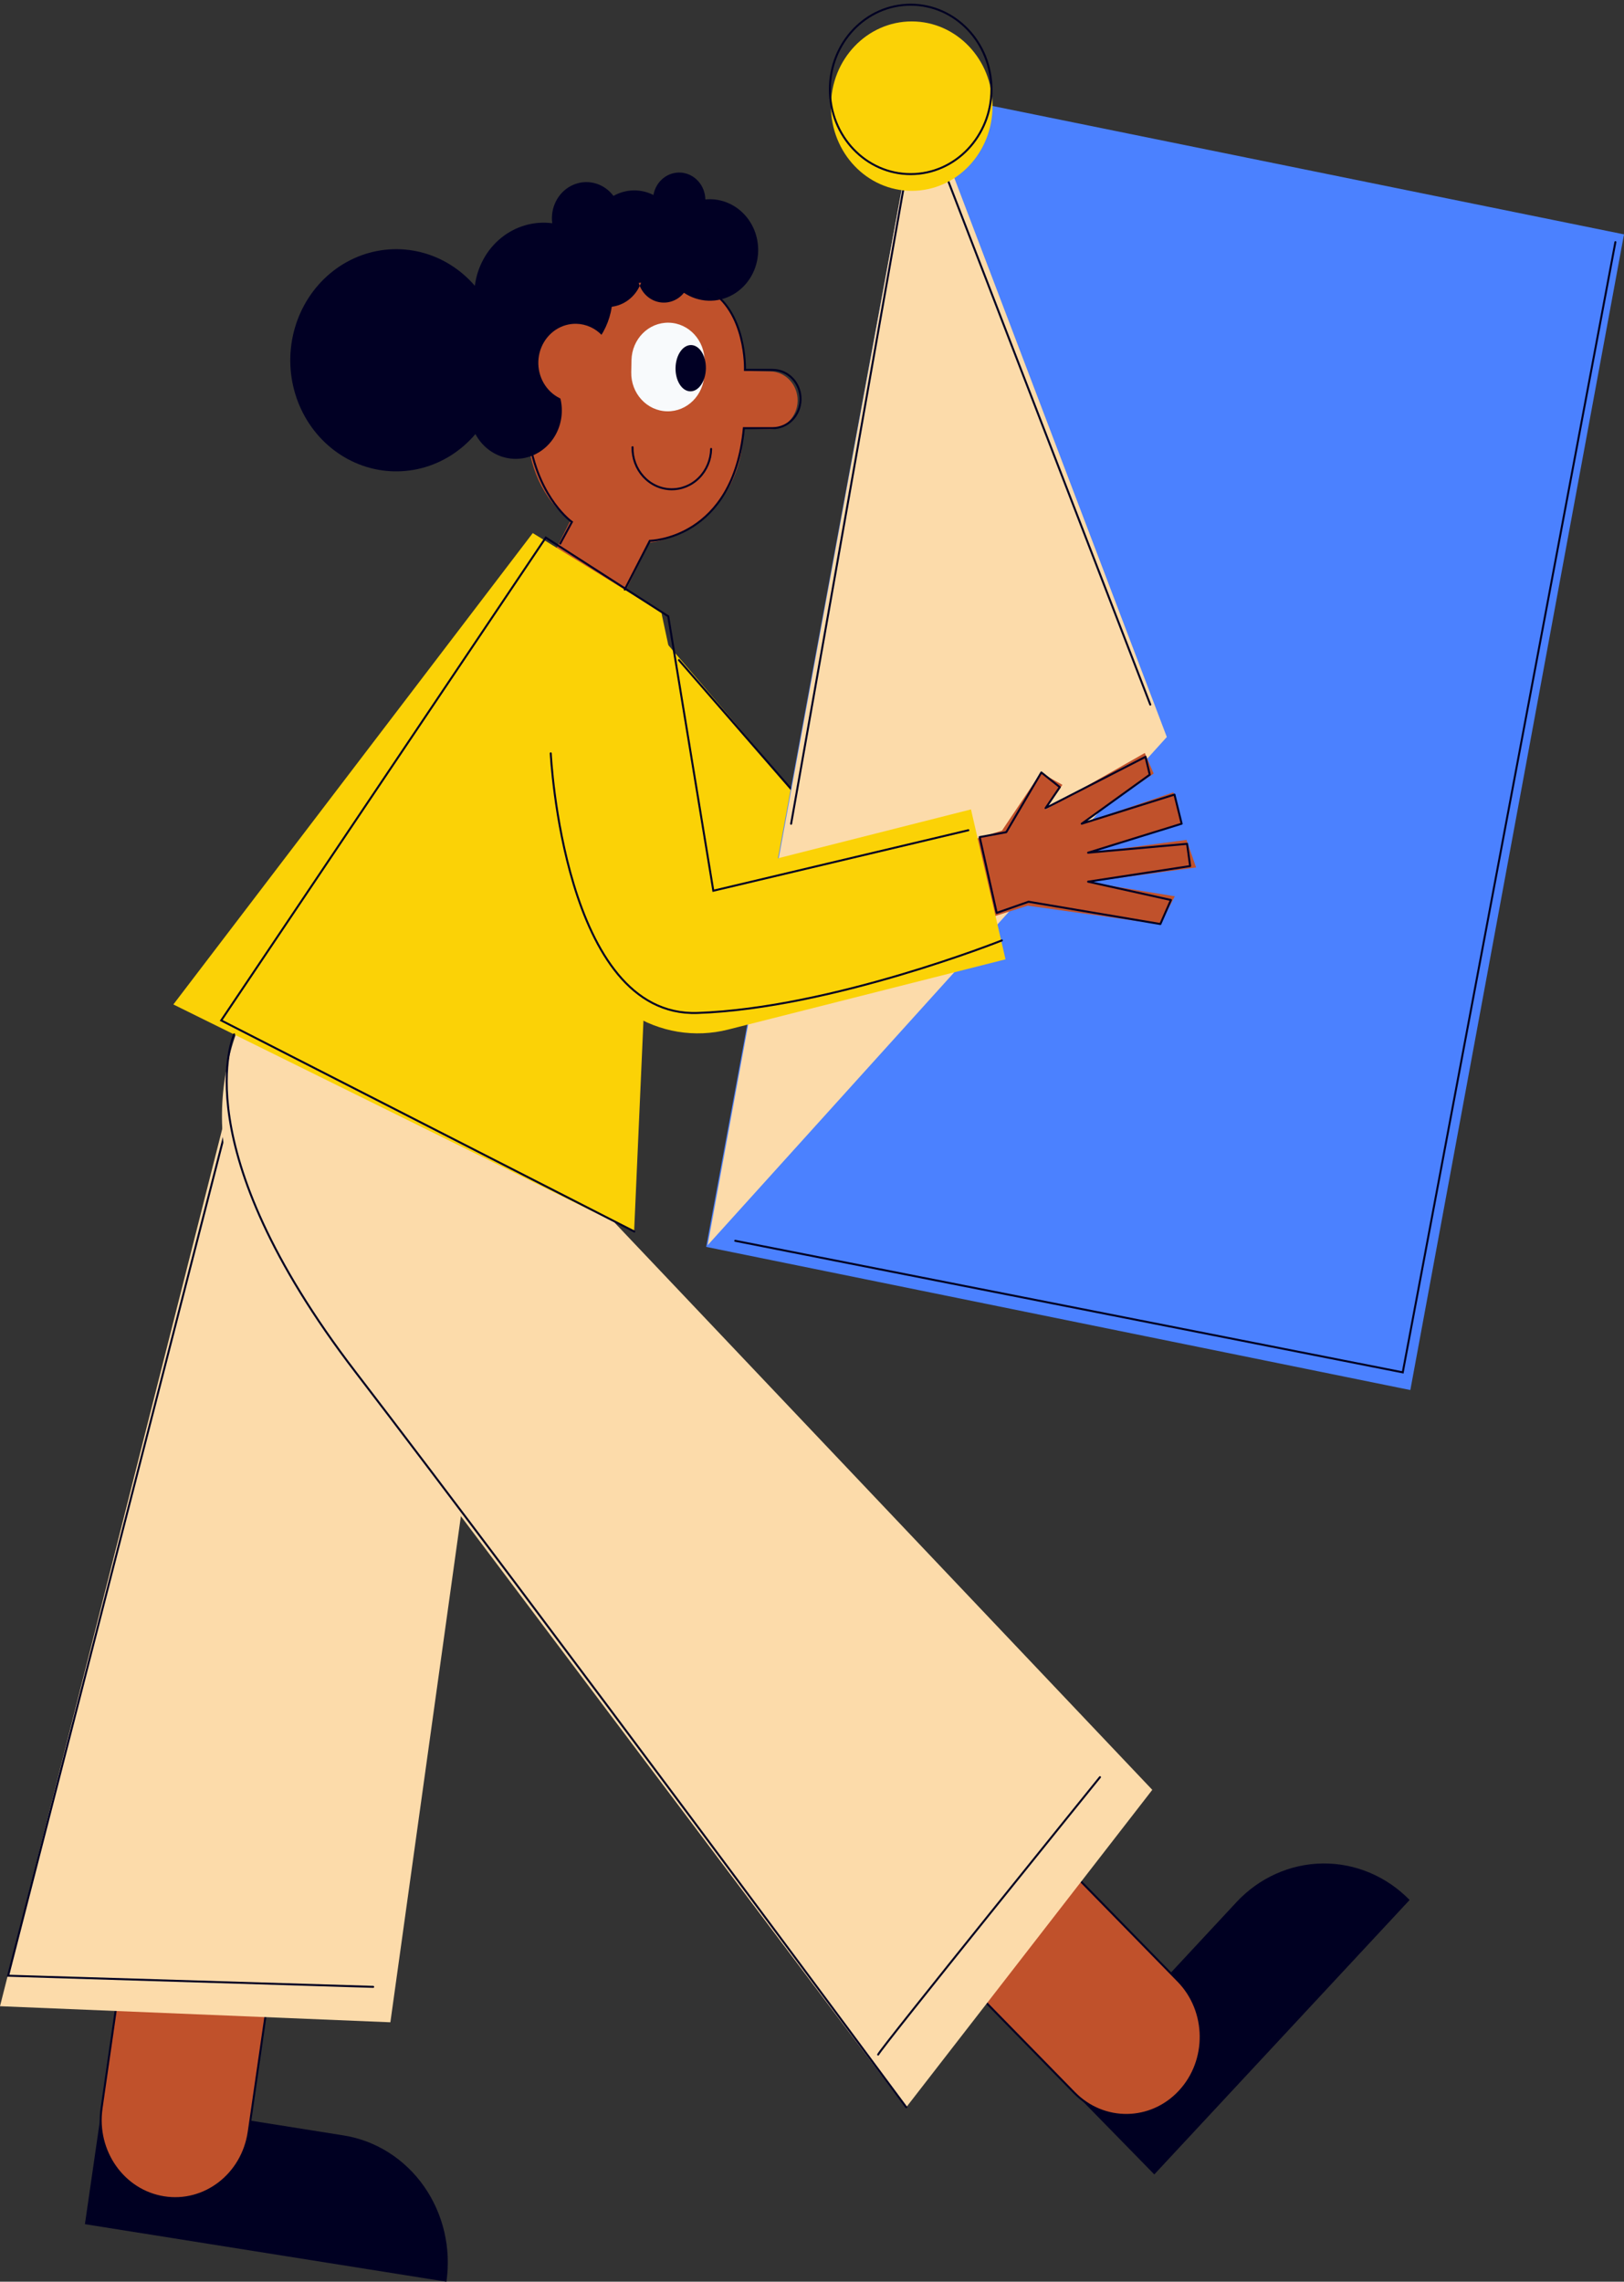 <svg width="346" height="486" viewBox="0 0 346 486" fill="none" xmlns="http://www.w3.org/2000/svg">
<rect x="0" y="0" width="346" height="486" fill="#333333" stroke="none"/>
<path d="M240.922 141.495L259.143 136.766L258.482 143.532L231.597 151.125L193.067 187.382L182.255 174.757L220.242 139.007L224.25 119.521L229.45 120L227.135 130.612L241.996 111.207L245.347 114.473L235.007 130.65L250.701 116.458L254.732 121.999L238.871 135.622L257.019 124.677L261.068 129.273L240.922 141.495Z" fill="#C0512B"/>
<path d="M240.922 141.495L259.143 136.766L258.482 143.532L231.597 151.125L193.067 187.382L182.255 174.757L220.242 139.007L224.25 119.521L229.45 120L227.135 130.612L241.996 111.207L245.347 114.473L235.007 130.65L250.701 116.458L254.732 121.999L238.871 135.622L257.019 124.677L261.068 129.273L240.922 141.495Z" stroke="#000022" stroke-width="0.425" stroke-linecap="round" stroke-linejoin="round"/>
<path d="M234.559 156.922L192.36 197.966C191.688 198.624 190.979 199.24 190.236 199.808L189.235 200.758C180.729 208.735 169.881 208.735 159.184 200.52L110.458 160.526L138.779 133.2L175.878 176.528L216.718 136.804L234.559 156.922Z" fill="#FBD206"/>
<path d="M144.654 140.598L176.1 176.751L188.795 166.428" stroke="#000022" stroke-width="0.425" stroke-miterlimit="10" stroke-linecap="round"/>
<path d="M346 49.92L195.975 19.427L150.451 265.584L300.477 296.077L346 49.92Z" fill="#4B81FF"/>
<path d="M22.021 446.698L73.227 454.845C76.615 455.384 79.869 456.618 82.802 458.475C85.736 460.333 88.292 462.778 90.324 465.671C92.357 468.564 93.825 471.848 94.647 475.336C95.469 478.824 95.627 482.448 95.112 486L18.092 473.745L22.008 446.696L22.021 446.698Z" fill="#000022"/>
<path d="M45.96 391.862L45.956 391.861C37.297 390.483 29.213 396.725 27.899 405.802L21.633 449.085C20.319 458.162 26.272 466.637 34.931 468.014L34.935 468.015C43.593 469.393 51.678 463.151 52.992 454.074L59.258 410.791C60.572 401.714 54.618 393.239 45.96 391.862Z" fill="#C0512B" stroke="#000022" stroke-width="0.425" stroke-miterlimit="10"/>
<path d="M105.286 168.375C94.227 167.758 83.302 171.15 74.347 177.981C65.391 184.811 58.951 194.665 56.108 205.886L2.28882e-05 427.319L83.17 430.742L111.477 227.666L105.286 168.375Z" fill="#FCDBAA"/>
<path d="M51.769 226.303C51.393 227.728 1.73 420.823 1.73 420.823L79.506 423.197" stroke="#000022" stroke-width="0.425" stroke-miterlimit="10" stroke-linecap="round"/>
<path d="M227.255 444.034L263.42 405.168C268.253 399.974 274.857 397.006 281.778 396.916C288.699 396.826 295.37 399.622 300.325 404.689L245.926 463.149L227.245 444.044L227.255 444.034Z" fill="#000022"/>
<path d="M198.715 391.673L198.712 391.677C192.597 398.249 192.721 408.773 198.99 415.184L228.882 445.754C235.151 452.165 245.19 452.035 251.305 445.463L251.308 445.46C257.423 438.888 257.299 428.363 251.03 421.952L221.138 391.382C214.87 384.971 204.831 385.102 198.715 391.673Z" fill="#C0512B" stroke="#000022" stroke-width="0.425" stroke-miterlimit="10"/>
<path d="M58.526 205.316C51.421 214.221 47.455 225.419 47.296 237.028C47.137 248.637 50.794 259.949 57.652 269.065L193.003 448.946L245.501 381.232L107.482 235.68L58.526 205.316Z" fill="#FCDBAA"/>
<path d="M169.936 85.4C169.899 87.011 169.263 88.544 168.163 89.67C167.062 90.796 165.586 91.426 164.048 91.425H163.917L158.332 91.302L158.309 92.465C158.195 98.187 156.117 103.673 152.457 107.919C148.797 112.164 143.799 114.884 138.381 115.58L131.338 129.72L116.229 121.448L121.492 110.922C118.629 108.655 116.322 105.708 114.759 102.323C113.196 98.939 112.422 95.213 112.501 91.454L112.773 77.736C112.906 71.431 115.421 65.439 119.766 61.076C124.111 56.714 129.929 54.338 135.944 54.47H136.397C142.412 54.607 148.128 57.242 152.29 61.797C156.452 66.351 158.718 72.452 158.59 78.757V78.995L164.175 79.118C165.733 79.153 167.214 79.834 168.293 81.011C169.373 82.189 169.964 83.767 169.936 85.4Z" fill="#C0512B"/>
<path d="M142.494 68.733L142.49 68.733C138.191 68.638 134.632 72.214 134.541 76.721L134.49 79.275C134.399 83.782 137.81 87.513 142.109 87.608L142.114 87.608C146.413 87.703 149.971 84.127 150.062 79.62L150.114 77.066C150.204 72.559 146.793 68.828 142.494 68.733Z" fill="#F8FAFC"/>
<path d="M150.392 78.498C150.447 75.776 149.044 73.538 147.258 73.499C145.472 73.459 143.98 75.633 143.926 78.354C143.871 81.076 145.274 83.314 147.059 83.354C148.845 83.393 150.337 81.219 150.392 78.498Z" fill="#010024"/>
<path d="M161.53 53.501C161.491 55.415 160.968 57.283 160.013 58.914C159.059 60.545 157.707 61.88 156.097 62.782C154.487 63.684 152.677 64.121 150.853 64.047C149.029 63.973 147.257 63.391 145.718 62.361C145.104 63.13 144.313 63.719 143.419 64.075C142.526 64.43 141.56 64.539 140.615 64.39C139.67 64.242 138.777 63.842 138.022 63.228C137.267 62.614 136.674 61.807 136.302 60.885C136.408 60.662 136.5 60.432 136.578 60.196C136.415 60.225 136.257 60.244 136.094 60.263C136.149 60.475 136.218 60.683 136.302 60.885C135.744 62.091 134.907 63.13 133.866 63.909C132.826 64.687 131.615 65.179 130.346 65.339C129.884 68.373 128.57 71.195 126.572 73.444C124.573 75.692 121.982 77.266 119.127 77.964C118.926 79.217 118.522 80.425 117.931 81.535C118.694 82.68 119.227 83.976 119.497 85.343C119.767 86.711 119.769 88.121 119.503 89.49C119.237 90.859 118.709 92.156 117.95 93.304C117.191 94.451 116.217 95.425 115.088 96.166C113.959 96.907 112.698 97.4 111.381 97.615C110.065 97.829 108.721 97.76 107.43 97.413C106.14 97.066 104.93 96.448 103.875 95.596C102.82 94.743 101.94 93.675 101.291 92.456C98.255 96.037 94.254 98.569 89.817 99.715C85.379 100.861 80.715 100.568 76.439 98.875C72.164 97.182 68.479 94.168 65.873 90.233C63.267 86.297 61.861 81.624 61.843 76.833C61.824 72.042 63.194 67.358 65.769 63.4C68.345 59.442 72.006 56.397 76.268 54.667C80.53 52.938 85.192 52.605 89.639 53.714C94.085 54.822 98.106 57.32 101.169 60.875C101.683 56.822 103.706 53.147 106.795 50.651C109.885 48.155 113.79 47.041 117.66 47.552C117.601 47.147 117.577 46.737 117.587 46.327C117.618 44.74 118.116 43.202 119.013 41.923C119.909 40.645 121.161 39.688 122.597 39.184C124.033 38.68 125.582 38.654 127.032 39.109C128.483 39.564 129.764 40.478 130.699 41.726C132.003 40.992 133.455 40.592 134.934 40.558C136.414 40.524 137.881 40.858 139.214 41.531C139.467 40.107 140.214 38.832 141.311 37.953C142.409 37.073 143.779 36.652 145.155 36.77C146.532 36.888 147.818 37.537 148.765 38.592C149.711 39.647 150.251 41.033 150.279 42.481C151.723 42.341 153.178 42.522 154.55 43.012C155.923 43.502 157.181 44.29 158.243 45.325C159.305 46.36 160.146 47.618 160.713 49.017C161.279 50.416 161.557 51.925 161.53 53.444V53.501Z" fill="#010024"/>
<path d="M130.559 77.457C130.526 79.102 130.029 80.699 129.13 82.048C128.231 83.397 126.971 84.436 125.509 85.034C124.047 85.632 122.448 85.762 120.916 85.407C119.383 85.053 117.985 84.23 116.899 83.042C115.812 81.855 115.086 80.356 114.812 78.736C114.538 77.116 114.729 75.447 115.359 73.941C115.99 72.434 117.033 71.157 118.356 70.272C119.679 69.386 121.222 68.932 122.791 68.967C124.895 69.013 126.895 69.933 128.352 71.525C129.809 73.117 130.603 75.251 130.559 77.457Z" fill="#C0512B"/>
<path d="M151.507 95.623C151.459 97.951 150.532 100.163 148.928 101.774C147.324 103.385 145.176 104.262 142.956 104.212C141.856 104.189 140.772 103.938 139.765 103.475C138.758 103.012 137.848 102.345 137.087 101.513C136.326 100.681 135.729 99.7 135.33 98.626C134.931 97.551 134.738 96.405 134.762 95.252" stroke="#010024" stroke-width="0.425" stroke-miterlimit="10" stroke-linecap="round"/>
<path d="M135.097 262.394L36.936 213.948L113.507 113.547L140.945 130.432L135.097 262.394Z" fill="#FBD206"/>
<path d="M49.88 220.316C49.88 220.316 38.688 243.981 75.769 292.27C112.85 340.56 193.076 448.828 193.076 448.828" stroke="#000022" stroke-width="0.425" stroke-miterlimit="10" stroke-linecap="round"/>
<path d="M187.093 437.622C187.545 436.378 234.355 378.531 234.355 378.531" stroke="#000022" stroke-width="0.425" stroke-miterlimit="10" stroke-linecap="round"/>
<path d="M133.104 125.584L138.444 115.195C138.444 115.195 156.235 114.958 158.482 91.193H164.646C166.18 91.193 167.654 90.567 168.757 89.45C169.859 88.332 170.505 86.808 170.556 85.201V85.201C170.583 84.369 170.45 83.541 170.165 82.764C169.88 81.988 169.449 81.28 168.898 80.682C168.346 80.084 167.685 79.608 166.955 79.283C166.225 78.958 165.439 78.791 164.646 78.791H158.722C158.722 78.791 159.12 66.165 150.691 61.536" stroke="#000022" stroke-width="0.425" stroke-miterlimit="10" stroke-linecap="round"/>
<path d="M119.363 115.779L121.845 111.178C121.845 111.178 115.015 106.402 112.877 94.374" stroke="#010024" stroke-width="0.425" stroke-miterlimit="10" stroke-linecap="round"/>
<path d="M196.061 18.806L248.595 156.979L150.759 265.238L196.061 18.806Z" fill="#FCDBAA"/>
<path d="M231.746 187.885L250.297 190.905L247.195 196.879L219.037 192.914L219.028 192.885L211.736 195.198L185.978 203.369L181.29 187.126L213.48 176.912L221.75 164.6L226.356 167.169L222.724 172.439L243.902 160.384L245.791 164.757L230.292 175.488L249.999 168.76L251.674 175.497L232.022 181.637L252.798 178.897L254.836 184.775L231.746 187.885Z" fill="#C0512B"/>
<path d="M221.863 164.529L225.794 167.663L222.769 172.126L244.056 161.205L244.962 165.004L230.469 175.45L250.225 169.244L251.756 175.45L231.823 181.623L252.915 179.738L253.563 184.472L231.823 187.795L249.469 191.698L247.222 196.817L219.141 192.069L212.347 194.443L208.724 178.299L214.385 177.254L221.863 164.529Z" stroke="#000022" stroke-width="0.425" stroke-linecap="round" stroke-linejoin="round"/>
<path d="M156.647 264.289L298.864 292.308L344.165 51.574" stroke="#000022" stroke-width="0.425" stroke-miterlimit="10" stroke-linecap="round"/>
<path d="M245.075 150.08L195.68 22.13L168.55 175.464" stroke="#000022" stroke-width="0.425" stroke-miterlimit="10" stroke-linecap="round"/>
<path d="M194.249 40.648C203.754 40.648 211.46 32.57 211.46 22.605C211.46 12.64 203.754 4.562 194.249 4.562C184.743 4.562 177.038 12.64 177.038 22.605C177.038 32.57 184.743 40.648 194.249 40.648Z" fill="#FBD206"/>
<path d="M194.022 37.086C203.528 37.086 211.233 29.008 211.233 19.043C211.233 9.078 203.528 1 194.022 1C184.517 1 176.811 9.078 176.811 19.043C176.811 29.008 184.517 37.086 194.022 37.086Z" stroke="#000022" stroke-width="0.425" stroke-miterlimit="10" stroke-linecap="round"/>
<path d="M214.227 204.337L155.116 219.299C148.036 221.092 140.566 219.862 134.35 215.881C128.134 211.9 123.682 205.493 121.972 198.07L121.066 194.115L124.689 193.193L103.474 139.885L140.926 130.574L152.793 186.09L206.872 172.401L214.227 204.337Z" fill="#FBD206"/>
<path d="M135.138 262.309L47.131 217.348L116.283 114.507L142.371 131.268L151.977 189.723L206.31 176.841" stroke="#000022" stroke-width="0.425" stroke-miterlimit="10" stroke-linecap="round"/>
<path d="M117.338 160.465C117.338 160.465 120.056 216.726 148.59 215.758C177.124 214.789 213.448 200.312 213.448 200.312" stroke="#000022" stroke-width="0.425" stroke-miterlimit="10" stroke-linecap="round"/>
</svg>
